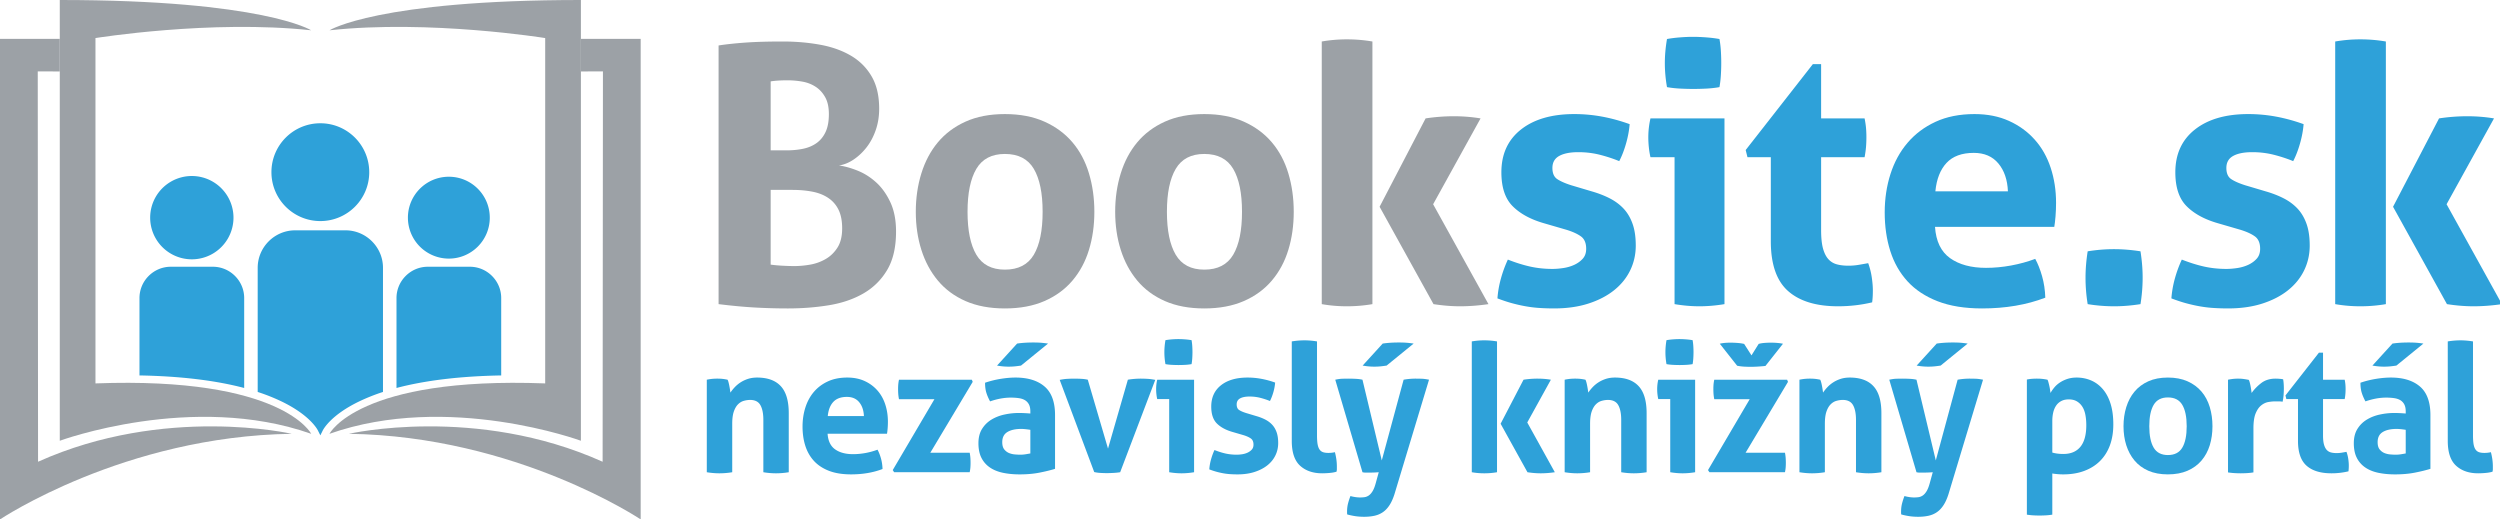 <svg xmlns="http://www.w3.org/2000/svg" xmlns:xlink="http://www.w3.org/1999/xlink" viewBox="0 0 563.947 117.169" height="442.844" width="2131.451">
  <defs>
    <symbol overflow="visible" id="a">
      <path d="M16.531-165.297c4.895-.758 10.555-1.367 16.985-1.828 6.425-.469 14.46-.703 24.109-.703 8.414 0 16.375.695 23.875 2.078 7.5 1.375 14.04 3.71 19.625 7 5.594 3.293 9.992 7.695 13.203 13.203 3.219 5.512 4.828 12.399 4.828 20.656 0 4.899-.73 9.45-2.187 13.657-1.461 4.21-3.414 7.886-5.86 11.03-2.449 3.138-5.203 5.735-8.265 7.798-3.055 2.062-6.188 3.328-9.406 3.797 3.519.46 7.421 1.53 11.703 3.218 4.289 1.68 8.27 4.164 11.937 7.453 3.676 3.293 6.738 7.543 9.188 12.75 2.445 5.2 3.671 11.47 3.671 18.813 0 9.95-1.875 18.102-5.625 24.453-3.75 6.356-8.804 11.371-15.156 15.047C102.812-3.207 95.47-.687 87.125.688S70.02 2.75 60.844 2.75c-7.043 0-14.012-.195-20.907-.578C33.051 1.797 25.25 1.07 16.532 0zM49.813-25.25c2.144.305 4.632.531 7.468.688 2.832.156 5.395.234 7.688.234 3.219 0 6.586-.305 10.11-.922a29.82 29.82 0 009.859-3.563c3.062-1.757 5.585-4.207 7.578-7.343 1.988-3.133 2.984-7.227 2.984-12.282 0-4.75-.766-8.69-2.297-11.828-1.531-3.132-3.715-5.656-6.547-7.562-2.824-1.914-6.187-3.254-10.094-4.016-3.906-.77-8.23-1.156-12.968-1.156H49.812zm10.109-73.016c3.82 0 7.379-.343 10.672-1.03 3.289-.688 6.16-1.911 8.61-3.673 2.444-1.758 4.359-4.129 5.734-7.11 1.382-2.987 2.078-6.78 2.078-11.374 0-4.438-.809-8.067-2.422-10.89-1.606-2.833-3.672-5.052-6.203-6.657-2.524-1.613-5.352-2.688-8.485-3.219a54.812 54.812 0 00-9.297-.812c-4.28 0-7.882.23-10.797.687v44.078zm0 0"/>
    </symbol>
    <symbol overflow="visible" id="b">
      <path d="M66.344 2.75c-9.637 0-18.016-1.57-25.14-4.703-7.118-3.133-13.009-7.492-17.673-13.078-4.668-5.594-8.187-12.14-10.562-19.64S9.406-50.282 9.406-59c0-8.727 1.188-16.914 3.563-24.563 2.375-7.656 5.894-14.273 10.562-19.859 4.664-5.582 10.555-9.984 17.672-13.203 7.125-3.219 15.504-4.828 25.14-4.828 9.645 0 18.063 1.61 25.25 4.828 7.196 3.219 13.165 7.621 17.907 13.203 4.75 5.586 8.27 12.203 10.563 19.86 2.3 7.648 3.453 15.835 3.453 24.562 0 8.719-1.153 16.828-3.454 24.328-2.292 7.5-5.812 14.047-10.562 19.64-4.742 5.587-10.71 9.946-17.906 13.079C84.406 1.18 75.988 2.75 66.344 2.75zm0-24.797c8.57 0 14.734-3.172 18.484-9.515 3.75-6.352 5.625-15.5 5.625-27.438 0-11.938-1.875-21.082-5.625-27.438-3.75-6.351-9.914-9.53-18.484-9.53-8.418 0-14.5 3.179-18.25 9.53-3.75 6.356-5.625 15.5-5.625 27.438 0 11.938 1.875 21.086 5.625 27.438 3.75 6.343 9.832 9.515 18.25 9.515zm0 0"/>
    </symbol>
    <symbol overflow="visible" id="c">
      <path d="M14-167.828c5.207-.914 10.566-1.375 16.078-1.375 5.508 0 10.942.46 16.297 1.375V0a96.703 96.703 0 01-16.297 1.375C24.566 1.375 19.207.915 14 0zm36.969 105.61l29.39-56.47a119.538 119.538 0 0118.125-1.375c5.82 0 11.489.461 17 1.375l-30.312 54.86L120.532 0c-6.282.914-12.329 1.375-18.141 1.375-5.356 0-11.016-.46-16.985-1.375zm0 0"/>
    </symbol>
    <symbol overflow="visible" id="d">
      <path d="M39.031-51.656c-8.574-2.446-15.273-6.082-20.093-10.907-4.825-4.82-7.235-12.05-7.235-21.687 0-11.633 4.172-20.742 12.516-27.328 8.343-6.582 19.707-9.875 34.093-9.875 5.97 0 11.86.539 17.672 1.61 5.82 1.073 11.72 2.683 17.688 4.827-.313 3.98-1.086 8.118-2.313 12.407-1.218 4.28-2.668 8.027-4.343 11.234-3.68-1.531-7.735-2.867-12.172-4.016-4.438-1.144-9.106-1.718-14-1.718-5.211 0-9.266.804-12.172 2.406-2.906 1.605-4.36 4.168-4.36 7.687 0 3.375 1.032 5.75 3.094 7.125 2.063 1.375 5.008 2.68 8.844 3.907l13.078 3.89c4.29 1.23 8.156 2.727 11.594 4.485 3.445 1.761 6.394 3.945 8.844 6.546 2.445 2.594 4.359 5.81 5.734 9.641 1.383 3.824 2.078 8.492 2.078 14 0 5.668-1.187 10.95-3.562 15.844-2.375 4.898-5.825 9.148-10.344 12.75-4.512 3.594-9.98 6.422-16.406 8.484-6.43 2.063-13.7 3.094-21.813 3.094-3.668 0-7.031-.117-10.094-.344a78.992 78.992 0 01-8.843-1.156 103.76 103.76 0 01-8.391-1.938c-2.75-.769-5.73-1.765-8.938-2.984.301-4.133 1.024-8.305 2.172-12.515a79.696 79.696 0 014.485-12.282c5.05 1.992 9.832 3.485 14.344 4.485 4.519.992 9.226 1.484 14.125 1.484 2.132 0 4.46-.188 6.984-.563 2.531-.382 4.867-1.07 7.016-2.062 2.144-1 3.94-2.3 5.39-3.906 1.457-1.614 2.188-3.723 2.188-6.328 0-3.664-1.11-6.301-3.329-7.907-2.218-1.613-5.32-3.03-9.296-4.25zm0 0"/>
    </symbol>
    <symbol overflow="visible" id="e">
      <path d="M22.5-93.89H7.11a50.821 50.821 0 01-1.032-6.313 61.565 61.565 0 01-.344-6.328c0-4.125.457-8.176 1.375-12.156h47.297V0C48.895.914 43.54 1.375 38.344 1.375 33.289 1.375 28.008.915 22.5 0zm-4.828-44.782c-.918-5.195-1.375-10.32-1.375-15.375 0-4.894.457-10.02 1.375-15.375 2.601-.469 5.394-.816 8.375-1.047 2.988-.226 5.707-.344 8.156-.344 2.602 0 5.438.118 8.5.344 3.063.23 5.895.578 8.5 1.047.457 2.594.758 5.156.906 7.688a124.378 124.378 0 010 15.265 66.763 66.763 0 01-.906 7.797c-2.605.469-5.402.781-8.39.938-2.981.148-5.774.218-8.376.218-2.449 0-5.203-.07-8.265-.218-3.063-.157-5.899-.47-8.5-.938zm0 0"/>
    </symbol>
    <symbol overflow="visible" id="f">
      <path d="M19.281-93.89H4.36l-1.14-4.594L46.14-153.36h5.28v34.671h27.782c.457 2.293.766 4.36.922 6.204.156 1.836.234 3.746.234 5.734 0 2.137-.078 4.2-.234 6.187-.156 1.993-.465 4.215-.922 6.672H51.422v46.594c0 4.75.379 8.578 1.14 11.484.77 2.907 1.88 5.204 3.329 6.891a11.003 11.003 0 005.406 3.438c2.144.617 4.672.921 7.578.921 2.29 0 4.547-.19 6.766-.578 2.218-.382 4.171-.726 5.859-1.03a45.143 45.143 0 012.297 9.077c.457 3.137.687 5.93.687 8.375 0 1.68-.043 3.094-.125 4.25a48.021 48.021 0 01-.328 3.328C76.988.535 69.72 1.375 62.22 1.375c-13.93 0-24.57-3.25-31.922-9.75-7.344-6.508-11.016-17.11-11.016-31.797zm0 0"/>
    </symbol>
    <symbol overflow="visible" id="g">
      <path d="M42.016-49.36c.613 9.188 3.828 15.852 9.64 19.985 5.813 4.125 13.461 6.188 22.953 6.188 5.207 0 10.524-.493 15.954-1.485 5.437-1 10.601-2.414 15.5-4.25 1.687 3.063 3.14 6.735 4.359 11.016 1.226 4.281 1.922 8.875 2.078 13.781C100.562.457 87.094 2.75 72.094 2.75c-11.024 0-20.477-1.527-28.36-4.578-7.886-3.063-14.32-7.313-19.297-12.75-4.968-5.438-8.64-11.906-11.015-19.406-2.367-7.5-3.547-15.688-3.547-24.563 0-8.719 1.223-16.906 3.672-24.562 2.445-7.657 6.082-14.313 10.906-19.97 4.82-5.663 10.79-10.144 17.906-13.437 7.114-3.289 15.414-4.937 24.907-4.937 8.257 0 15.601 1.46 22.03 4.375 6.438 2.906 11.911 6.887 16.423 11.937 4.52 5.043 7.926 11.047 10.219 18.016 2.289 6.969 3.437 14.434 3.437 22.39 0 2.907-.117 5.778-.344 8.61-.23 2.824-.496 5.078-.797 6.766zm46.593-22.734c-.304-7.344-2.328-13.27-6.078-17.781-3.75-4.52-8.992-6.781-15.719-6.781-7.656 0-13.476 2.148-17.453 6.437-3.98 4.281-6.351 10.324-7.109 18.125zm0 0"/>
    </symbol>
    <symbol overflow="visible" id="h">
      <path d="M16.297 0a104.68 104.68 0 01-1.375-16.766c0-5.507.457-11.172 1.375-16.984 5.664-.914 11.254-1.375 16.765-1.375 5.508 0 11.172.46 16.985 1.375.914 5.813 1.375 11.402 1.375 16.766 0 5.656-.461 11.32-1.375 16.984-5.813.914-11.402 1.375-16.766 1.375-5.656 0-11.32-.46-16.984-1.375zm0 0"/>
    </symbol>
    <symbol overflow="visible" id="i">
      <path d="M8-59.125c1.07-.227 2.14-.398 3.203-.516a33.87 33.87 0 013.547-.172c1.3 0 2.445.06 3.438.172.988.118 2.015.29 3.078.516.226.387.437.945.625 1.672.195.719.367 1.48.515 2.281.157.793.29 1.574.407 2.344.113.762.207 1.406.28 1.937a27.559 27.559 0 012.75-3.422 20.118 20.118 0 013.72-3.093c1.406-.914 2.984-1.66 4.734-2.235 1.758-.57 3.707-.859 5.844-.859 6.707 0 11.754 1.836 15.14 5.5 3.395 3.656 5.094 9.414 5.094 17.266V0a49.273 49.273 0 01-8.11.688c-2.667 0-5.374-.231-8.124-.688v-33.39c0-4.114-.633-7.274-1.891-9.485-1.25-2.219-3.438-3.328-6.563-3.328-1.304 0-2.64.195-4.015.578-1.367.375-2.606 1.121-3.719 2.234-1.105 1.106-2 2.649-2.687 4.625-.68 1.98-1.016 4.575-1.016 7.782V0a49.53 49.53 0 01-8.125.688C13.457.688 10.75.457 8 0zm0 0"/>
    </symbol>
    <symbol overflow="visible" id="j">
      <path d="M20.922-24.594c.312 4.586 1.914 7.907 4.812 9.969 2.895 2.055 6.707 3.078 11.438 3.078 2.594 0 5.238-.242 7.937-.734a45.105 45.105 0 007.72-2.125c.843 1.523 1.566 3.351 2.171 5.484.613 2.137.957 4.422 1.031 6.86C50.082.227 43.375 1.374 35.906 1.374c-5.492 0-10.199-.762-14.125-2.281-3.93-1.531-7.133-3.649-9.61-6.36-2.468-2.707-4.296-5.925-5.483-9.656-1.18-3.738-1.766-7.816-1.766-12.234 0-4.352.61-8.43 1.828-12.235 1.219-3.812 3.023-7.129 5.422-9.953 2.406-2.82 5.379-5.05 8.922-6.687C24.644-59.676 28.78-60.5 33.5-60.5c4.125 0 7.785.727 10.984 2.172 3.196 1.45 5.922 3.433 8.172 5.953 2.25 2.512 3.946 5.5 5.094 8.969 1.145 3.468 1.719 7.187 1.719 11.156 0 1.45-.059 2.883-.172 4.297-.117 1.406-.25 2.527-.406 3.36zM44.14-35.906c-.157-3.657-1.168-6.61-3.032-8.86-1.867-2.25-4.476-3.375-7.828-3.375-3.812 0-6.715 1.07-8.703 3.203-1.98 2.137-3.156 5.149-3.531 9.032zm0 0"/>
    </symbol>
    <symbol overflow="visible" id="k">
      <path d="M3.094-1.375l26.64-45.281H7.094a27.549 27.549 0 01-.469-3.313 46.34 46.34 0 01-.11-3.203c0-.988.036-1.957.11-2.906.082-.957.238-1.973.469-3.047H53.64l.562 1.375L27.11-12.469h25.157c.226 1.149.379 2.258.453 3.328.07 1.063.11 2.125.11 3.188 0 1-.04 1.98-.11 2.937-.074.95-.227 1.954-.453 3.016H4zm0 0"/>
    </symbol>
    <symbol overflow="visible" id="l">
      <path d="M37.516-27.11a64.329 64.329 0 00-2.985-.39 27.289 27.289 0 00-2.86-.172c-3.73 0-6.683.668-8.858 2-2.168 1.336-3.25 3.485-3.25 6.453 0 1.992.414 3.524 1.25 4.594.843 1.063 1.851 1.844 3.03 2.344 1.177.492 2.43.793 3.766.906 1.344.117 2.508.172 3.5.172 1.145 0 2.286-.094 3.422-.281A605.95 605.95 0 0037.516-12zm0-11.765c0-1.832-.309-3.32-.922-4.469a6.785 6.785 0 00-2.516-2.687c-1.062-.645-2.375-1.082-3.937-1.313-1.563-.226-3.297-.343-5.203-.343-4.125 0-8.512.804-13.157 2.406-1.074-1.989-1.875-3.86-2.406-5.61-.531-1.75-.797-3.847-.797-6.297a61.385 61.385 0 0110.063-2.5c3.351-.539 6.476-.812 9.375-.812 7.925 0 14.117 1.906 18.578 5.719 4.468 3.812 6.703 9.914 6.703 18.297v34.312c-2.68.836-5.922 1.633-9.734 2.39-3.805.77-8.11 1.157-12.922 1.157-3.887 0-7.45-.344-10.688-1.031-3.242-.688-6.023-1.828-8.344-3.422A16.19 16.19 0 016.234-9.25c-1.261-2.52-1.89-5.613-1.89-9.281 0-3.657.781-6.723 2.343-9.203 1.563-2.477 3.583-4.457 6.063-5.938 2.477-1.488 5.238-2.555 8.281-3.203a43.418 43.418 0 019.157-.984c2.207 0 4.648.117 7.328.343zm-8.47-43.344c3.052-.457 6.485-.687 10.298-.687 1.976 0 3.672.058 5.078.172 1.414.117 2.883.289 4.406.515L31.562-68.156a84.54 84.54 0 01-3.546.469 40.29 40.29 0 01-4.344.218c-2.438 0-4.918-.226-7.438-.687zm0 0"/>
    </symbol>
    <symbol overflow="visible" id="m">
      <path d="M.578-59.016c1.82-.375 3.516-.597 5.078-.672a79.052 79.052 0 014.063-.124c1.52 0 3.039.042 4.562.124 1.531.075 2.946.262 4.25.563l12.922 44.031 12.688-44.031c1.3-.227 2.675-.398 4.125-.516a55.596 55.596 0 014.343-.172c1.145 0 2.457.043 3.938.126 1.488.074 3.187.296 5.094.671L39.219 0c-1.45.227-2.977.379-4.578.453-1.594.082-2.93.125-4 .125-1.137 0-2.43-.043-3.875-.125a23.66 23.66 0 01-4.125-.562zm0 0"/>
    </symbol>
    <symbol overflow="visible" id="n">
      <path d="M11.203-46.766H3.547c-.23-1-.402-2.05-.516-3.156a29.698 29.698 0 01-.172-3.14c0-2.063.227-4.083.688-6.063h23.562V0c-2.75.457-5.422.688-8.015.688-2.512 0-5.14-.231-7.89-.688zm-2.39-22.312a43.68 43.68 0 01-.688-7.656c0-2.438.227-4.989.688-7.657a44.238 44.238 0 014.156-.515 54.167 54.167 0 014.078-.172c1.289 0 2.695.058 4.219.172 1.53.117 2.941.289 4.234.515.227 1.293.379 2.57.453 3.829.082 1.261.125 2.539.125 3.828 0 1.218-.043 2.48-.125 3.78a33.459 33.459 0 01-.453 3.876c-1.293.23-2.684.387-4.172.469-1.492.074-2.883.109-4.172.109-1.218 0-2.593-.035-4.125-.11a34.615 34.615 0 01-4.219-.468zm0 0"/>
    </symbol>
    <symbol overflow="visible" id="o">
      <path d="M19.438-25.734c-4.274-1.22-7.61-3.024-10.016-5.422-2.399-2.407-3.594-6.008-3.594-10.813 0-5.789 2.078-10.328 6.234-13.61 4.157-3.28 9.817-4.921 16.985-4.921 2.969 0 5.898.273 8.797.813a56.07 56.07 0 018.812 2.39c-.148 1.98-.527 4.04-1.14 6.172-.618 2.137-1.34 4.008-2.172 5.61-1.836-.758-3.856-1.426-6.063-2-2.21-.57-4.531-.86-6.968-.86-2.594 0-4.618.402-6.063 1.203-1.45.805-2.172 2.078-2.172 3.828 0 1.68.508 2.86 1.531 3.547 1.032.688 2.5 1.336 4.407 1.938l6.515 1.953c2.133.605 4.063 1.351 5.782 2.234 1.718.875 3.187 1.965 4.406 3.266 1.218 1.293 2.172 2.89 2.86 4.797.687 1.906 1.03 4.23 1.03 6.968 0 2.825-.593 5.453-1.78 7.891-1.18 2.438-2.892 4.555-5.142 6.344-2.25 1.793-4.98 3.203-8.187 4.234C30.3.86 26.68 1.375 22.64 1.375c-1.824 0-3.5-.059-5.03-.172a39.853 39.853 0 01-4.407-.578 48.929 48.929 0 01-4.172-.969 51.627 51.627 0 01-4.453-1.484 31.99 31.99 0 011.078-6.234 39.273 39.273 0 012.235-6.126c2.52 1 4.898 1.75 7.14 2.25 2.25.493 4.598.735 7.047.735 1.063 0 2.223-.094 3.485-.281a13 13 0 003.484-1.032c1.062-.5 1.957-1.148 2.687-1.953.727-.8 1.094-1.847 1.094-3.14 0-1.832-.558-3.145-1.672-3.938-1.105-.8-2.648-1.508-4.625-2.125zm0 0"/>
    </symbol>
    <symbol overflow="visible" id="p">
      <path d="M7.547-83.594a49.495 49.495 0 018.125-.687c2.594 0 5.258.23 8 .687v60.031c0 2.368.129 4.274.39 5.72.27 1.448.692 2.573 1.266 3.374a4.422 4.422 0 002.235 1.672c.914.305 2.054.453 3.421.453.614 0 1.282-.035 2-.11a19.44 19.44 0 002.125-.358c.832 3.124 1.25 6.18 1.25 9.156V-2c0 .492-.074 1.043-.218 1.656-1.22.383-2.688.649-4.407.797a52.798 52.798 0 01-4.75.234C21.117.688 16.41-.93 12.86-4.171c-3.543-3.238-5.312-8.52-5.312-15.844zm0 0"/>
    </symbol>
    <symbol overflow="visible" id="q">
      <path d="M1.14-59.125c1.758-.383 3.305-.594 4.641-.625 1.332-.04 2.567-.063 3.703-.063 1.532 0 3.094.043 4.688.126 1.601.074 3.055.261 4.36.562L30.874-7.547l13.953-51.578a43.515 43.515 0 017.781-.688c1.145 0 2.364.024 3.657.063 1.289.031 2.89.242 4.797.625L39 13.953c-.918 2.895-2.008 5.297-3.266 7.203-1.261 1.907-2.695 3.39-4.297 4.453-1.593 1.07-3.386 1.817-5.375 2.235-1.98.414-4.109.625-6.39.625-2.137 0-4.063-.137-5.781-.407a45.326 45.326 0 01-5.079-1.078 4.412 4.412 0 01-.124-.968v-.86c0-1.824.207-3.558.624-5.203a40.91 40.91 0 011.547-4.75c.688.227 1.602.438 2.75.625 1.145.195 2.29.297 3.438.297.906 0 1.816-.059 2.734-.172.914-.117 1.813-.46 2.688-1.031.875-.574 1.691-1.469 2.453-2.688.77-1.218 1.457-2.933 2.062-5.14L28.937 0c-.843.07-1.78.129-2.812.172a82.25 82.25 0 01-3.14.062h-2.407c-.762 0-1.445-.078-2.047-.234zm30.313-23.094c3.05-.457 6.485-.687 10.297-.687 1.977 0 3.672.058 5.078.172 1.414.117 2.883.289 4.406.515L33.97-68.156a84.54 84.54 0 01-3.547.469 40.29 40.29 0 01-4.344.218c-2.437 0-4.918-.226-7.437-.687zm0 0"/>
    </symbol>
    <symbol overflow="visible" id="s">
      <path d="M6.969-83.594a46.111 46.111 0 018.015-.687c2.739 0 5.442.23 8.11.687V0a47.943 47.943 0 01-8.11.688C12.234.688 9.563.457 6.97 0zm18.422 52.61l14.64-28.141a59.245 59.245 0 019.032-.688c2.894 0 5.71.231 8.453.688L42.422-31.797 60.032 0C56.905.457 53.894.688 51 .688c-2.668 0-5.484-.231-8.453-.688zm0 0"/>
    </symbol>
    <symbol overflow="visible" id="t">
      <path d="M3.094-1.375l26.64-45.281H7.094a27.549 27.549 0 01-.469-3.313 46.34 46.34 0 01-.11-3.203c0-.988.036-1.957.11-2.906.082-.957.238-1.973.469-3.047H53.64l.562 1.375L27.11-12.469h25.157c.226 1.149.379 2.258.453 3.328.07 1.063.11 2.125.11 3.188 0 1-.04 1.98-.11 2.937-.074.95-.227 1.954-.453 3.016H4zm7.531-80.734c1.676-.457 4.004-.688 6.984-.688 1.29 0 2.72.059 4.282.172 1.562.117 2.992.324 4.297.625l4.687 7.328L35.453-82c.988-.3 2.188-.508 3.594-.625a51.953 51.953 0 014.172-.172c2.976 0 5.57.23 7.781.688L39.797-67.922a96.064 96.064 0 01-4.578.39c-1.75.118-3.43.173-5.032.173-.992 0-2.265-.036-3.828-.11a32.469 32.469 0 01-4.64-.578zm0 0"/>
    </symbol>
    <symbol overflow="visible" id="u">
      <path d="M7.656-59.234a23.314 23.314 0 013.14-.453 44.436 44.436 0 013.5-.126c2.134 0 4.306.231 6.517.688.226.387.437.945.625 1.672.195.719.39 1.5.578 2.344.187.836.336 1.652.453 2.453.113.793.207 1.46.281 2a23.619 23.619 0 012.516-3.594c1-1.188 2.203-2.238 3.609-3.156 1.406-.914 2.984-1.66 4.734-2.235 1.758-.57 3.707-.859 5.844-.859 3.281 0 6.348.61 9.203 1.828 2.864 1.219 5.364 3.07 7.5 5.547 2.133 2.48 3.79 5.59 4.969 9.328 1.176 3.73 1.766 8.152 1.766 13.266 0 4.96-.727 9.402-2.172 13.328-1.45 3.918-3.547 7.25-6.297 10C51.68-4.461 48.328-2.348 44.359-.86 40.4.629 35.906 1.375 30.875 1.375c-1.293 0-2.57-.059-3.828-.172-1.262-.117-2.309-.25-3.14-.406v26.312c-1.45.227-2.845.38-4.188.453-1.336.07-2.649.11-3.938.11-1.293 0-2.61-.04-3.953-.11a42.04 42.04 0 01-4.172-.453zm16.25 46.656c2.051.605 4.41.906 7.078.906 4.727 0 8.348-1.52 10.86-4.562 2.52-3.051 3.781-7.664 3.781-13.844 0-2.363-.195-4.555-.578-6.578-.375-2.02-1.024-3.754-1.938-5.203-.918-1.446-2.078-2.586-3.484-3.422-1.406-.844-3.14-1.266-5.203-1.266-1.906 0-3.527.367-4.86 1.094a9.031 9.031 0 00-3.265 2.969c-.836 1.261-1.445 2.73-1.828 4.406-.375 1.68-.563 3.469-.563 5.375zm0 0"/>
    </symbol>
    <symbol overflow="visible" id="v">
      <path d="M33.047 1.375c-4.805 0-8.98-.781-12.531-2.344-3.543-1.562-6.477-3.734-8.797-6.515-2.324-2.79-4.078-6.051-5.266-9.782-1.18-3.738-1.766-7.78-1.766-12.125 0-4.343.586-8.422 1.766-12.234 1.188-3.813 2.942-7.11 5.266-9.89 2.32-2.782 5.254-4.973 8.797-6.579 3.55-1.601 7.726-2.406 12.53-2.406 4.802 0 8.993.805 12.579 2.406 3.582 1.606 6.555 3.797 8.922 6.578 2.363 2.782 4.117 6.078 5.266 9.891 1.144 3.813 1.718 7.89 1.718 12.234s-.574 8.387-1.718 12.125c-1.149 3.73-2.903 6.993-5.266 9.782-2.367 2.78-5.34 4.953-8.922 6.515-3.586 1.563-7.777 2.344-12.578 2.344zm0-12.36c4.27 0 7.336-1.578 9.203-4.734 1.875-3.164 2.813-7.722 2.813-13.672 0-5.945-.938-10.5-2.813-13.656-1.867-3.164-4.934-4.75-9.203-4.75-4.188 0-7.219 1.586-9.094 4.75-1.867 3.156-2.797 7.711-2.797 13.656 0 5.95.93 10.508 2.797 13.672 1.875 3.156 4.906 4.735 9.094 4.735zm0 0"/>
    </symbol>
    <symbol overflow="visible" id="w">
      <path d="M8-59.125a40.299 40.299 0 013.266-.516 31.005 31.005 0 013.375-.172c1.144 0 2.27.079 3.375.235 1.101.148 2.187.336 3.25.562.226.387.437.946.625 1.672.195.719.367 1.48.515 2.282.157.804.29 1.605.407 2.406.113.793.207 1.46.28 2 1.677-2.364 3.735-4.477 6.173-6.344 2.445-1.875 5.5-2.813 9.156-2.813.758 0 1.633.043 2.625.126 1 .074 1.726.183 2.187.328.145.773.254 1.652.328 2.64.083.992.126 2.016.126 3.078a57.89 57.89 0 01-.172 4.25 31.178 31.178 0 01-.625 4.328 16.715 16.715 0 00-2.813-.218h-1.875c-1.305 0-2.758.136-4.36.406-1.593.262-3.116.965-4.562 2.11-1.449 1.136-2.652 2.85-3.61 5.14-.948 2.293-1.421 5.496-1.421 9.61V.108c-1.375.227-2.75.38-4.125.454-1.375.082-2.71.125-4 .125-1.293 0-2.61-.043-3.953-.125A42.04 42.04 0 018 .108zm0 0"/>
    </symbol>
    <symbol overflow="visible" id="x">
      <path d="M9.61-46.766H2.171l-.578-2.297 21.39-27.328h2.625v17.266h13.844c.227 1.148.379 2.18.453 3.094.082.918.125 1.87.125 2.86 0 1.062-.043 2.089-.125 3.077a31.436 31.436 0 01-.453 3.328H25.61v23.203c0 2.368.192 4.274.578 5.72.383 1.448.938 2.593 1.657 3.437a5.57 5.57 0 002.687 1.719c1.07.304 2.332.453 3.782.453 1.132 0 2.253-.094 3.359-.282 1.113-.195 2.086-.367 2.922-.515a22.7 22.7 0 011.14 4.515c.227 1.563.344 2.954.344 4.172 0 .836-.023 1.54-.062 2.11a21.494 21.494 0 01-.157 1.656A46.389 46.389 0 0130.984.687c-6.937 0-12.234-1.617-15.89-4.859-3.656-3.238-5.485-8.52-5.485-15.844zm0 0"/>
    </symbol>
  </defs>
  <path d="M70.2 97.859c-26.79-9.454-56.715 1.568-56.715 1.568V0C59.348 0 70.2 6.835 70.2 6.835c-22.587-2.451-48.664 1.75-48.664 1.75v77.903c42.18-1.583 48.664 11.37 48.664 11.37" fill="#9ca1a6"/>
  <path d="M65.816 97.859C28.007 98.39 0 117.169 0 117.169V8.767h13.485v7.352l-4.97-.014.069 88.055c28.623-12.87 57.232-6.301 57.232-6.301M74.323 97.859c26.788-9.454 56.715 1.568 56.715 1.568V0C85.175 0 74.323 6.835 74.323 6.835c22.588-2.451 48.661 1.75 48.661 1.75v77.903c-42.179-1.583-48.66 11.37-48.66 11.37" fill="#9ca1a6"/>
  <path d="M78.705 97.859c37.81.532 65.818 19.31 65.818 19.31V8.767h-13.485v7.352l4.972-.014-.072 88.055c-28.623-12.87-57.233-6.301-57.233-6.301" fill="#9ca1a6"/>
  <path d="M83.293 38.839c0 6.093-4.94 11.03-11.031 11.03-6.093 0-11.032-4.937-11.032-11.03 0-6.093 4.94-11.032 11.032-11.032s11.03 4.94 11.03 11.032M86.393 60.41v28.006a43.584 43.584 0 00-5.433 2.167c-6.273 3.04-7.976 6.172-8.15 6.52l-.548 1.097-.549-1.097c-.174-.348-1.88-3.48-8.15-6.52a43.584 43.584 0 00-5.433-2.167V60.41c0-4.65 3.805-8.454 8.454-8.454H77.94c4.65 0 8.454 3.805 8.454 8.454M52.669 49.1a9.396 9.396 0 11-18.793 0 9.396 9.396 0 0118.793 0M55.083 67.237V87.52c-6.485-1.714-14.385-2.664-23.62-2.83V67.237c0-3.886 3.178-7.065 7.066-7.065h9.489c3.886 0 7.065 3.18 7.065 7.065M110.484 49.1c0 5.101-4.134 9.235-9.234 9.235a9.234 9.234 0 01-9.234-9.234c0-5.1 4.134-9.234 9.234-9.234s9.234 4.134 9.234 9.234M113.061 67.237V84.69c-9.235.166-17.137 1.116-23.62 2.83V67.237c0-3.886 3.178-7.065 7.064-7.065h9.49c3.886 0 7.066 3.18 7.066 7.065" fill="#2ea1d9"/>
  <g transform="matrix(.353 0 0 .353 -120.744 -511.464)" fill="#9ca1a6">
    <use y="1643.258" x="784.718" xlink:href="#a" width="100%" height="100%"/>
    <use y="1643.258" x="917.87" xlink:href="#b" width="100%" height="100%"/>
    <use y="1643.258" x="1045.283" xlink:href="#b" width="100%" height="100%"/>
    <use y="1643.258" x="1172.697" xlink:href="#c" width="100%" height="100%"/>
  </g>
  <g transform="matrix(.353 0 0 .353 -120.744 -511.464)" fill="#2ea1d9">
    <use y="1643.258" x="1289.779" xlink:href="#d" width="100%" height="100%"/>
    <use y="1643.258" x="1389.643" xlink:href="#e" width="100%" height="100%"/>
    <use y="1643.258" x="1454.383" xlink:href="#f" width="100%" height="100%"/>
    <use y="1643.258" x="1536.57" xlink:href="#g" width="100%" height="100%"/>
    <use y="1643.258" x="1659.851" xlink:href="#h" width="100%" height="100%"/>
    <use y="1643.258" x="1720.459" xlink:href="#d" width="100%" height="100%"/>
    <use y="1643.258" x="1820.323" xlink:href="#c" width="100%" height="100%"/>
  </g>
  <g transform="matrix(.353 0 0 .353 -120.744 -511.464)" fill="#2ea1d9">
    <use y="1750.678" x="785.717" xlink:href="#i" width="100%" height="100%"/>
    <use y="1750.678" x="849.983" xlink:href="#j" width="100%" height="100%"/>
  </g>
  <g transform="matrix(.353 0 0 .353 -120.744 -511.464)" fill="#2ea1d9">
    <use y="1750.678" x="909.446" xlink:href="#k" width="100%" height="100%"/>
    <use y="1750.678" x="962.963" xlink:href="#l" width="100%" height="100%"/>
  </g>
  <g transform="matrix(.353 0 0 .353 -120.744 -511.464)" fill="#2ea1d9">
    <use y="1750.678" x="1018.653" xlink:href="#m" width="100%" height="100%"/>
    <use y="1750.678" x="1078.001" xlink:href="#n" width="100%" height="100%"/>
    <use y="1750.678" x="1110.248" xlink:href="#o" width="100%" height="100%"/>
    <use y="1750.678" x="1159.992" xlink:href="#p" width="100%" height="100%"/>
    <use y="1750.678" x="1194.183" xlink:href="#q" width="100%" height="100%"/>
    <use y="1750.678" x="1253.303" xlink:href="#r" width="100%" height="100%"/>
    <use y="1750.678" x="1275.602" xlink:href="#s" width="100%" height="100%"/>
    <use y="1750.678" x="1333.921" xlink:href="#i" width="100%" height="100%"/>
    <use y="1750.678" x="1398.187" xlink:href="#n" width="100%" height="100%"/>
    <use y="1750.678" x="1430.434" xlink:href="#t" width="100%" height="100%"/>
    <use y="1750.678" x="1483.951" xlink:href="#i" width="100%" height="100%"/>
    <use y="1750.678" x="1548.217" xlink:href="#q" width="100%" height="100%"/>
    <use y="1750.678" x="1607.337" xlink:href="#r" width="100%" height="100%"/>
    <use y="1750.678" x="1629.636" xlink:href="#u" width="100%" height="100%"/>
    <use y="1750.678" x="1694.359" xlink:href="#v" width="100%" height="100%"/>
    <use y="1750.678" x="1757.824" xlink:href="#w" width="100%" height="100%"/>
    <use y="1750.678" x="1800.935" xlink:href="#x" width="100%" height="100%"/>
    <use y="1750.678" x="1841.873" xlink:href="#l" width="100%" height="100%"/>
    <use y="1750.678" x="1898.706" xlink:href="#p" width="100%" height="100%"/>
  </g>
</svg>
